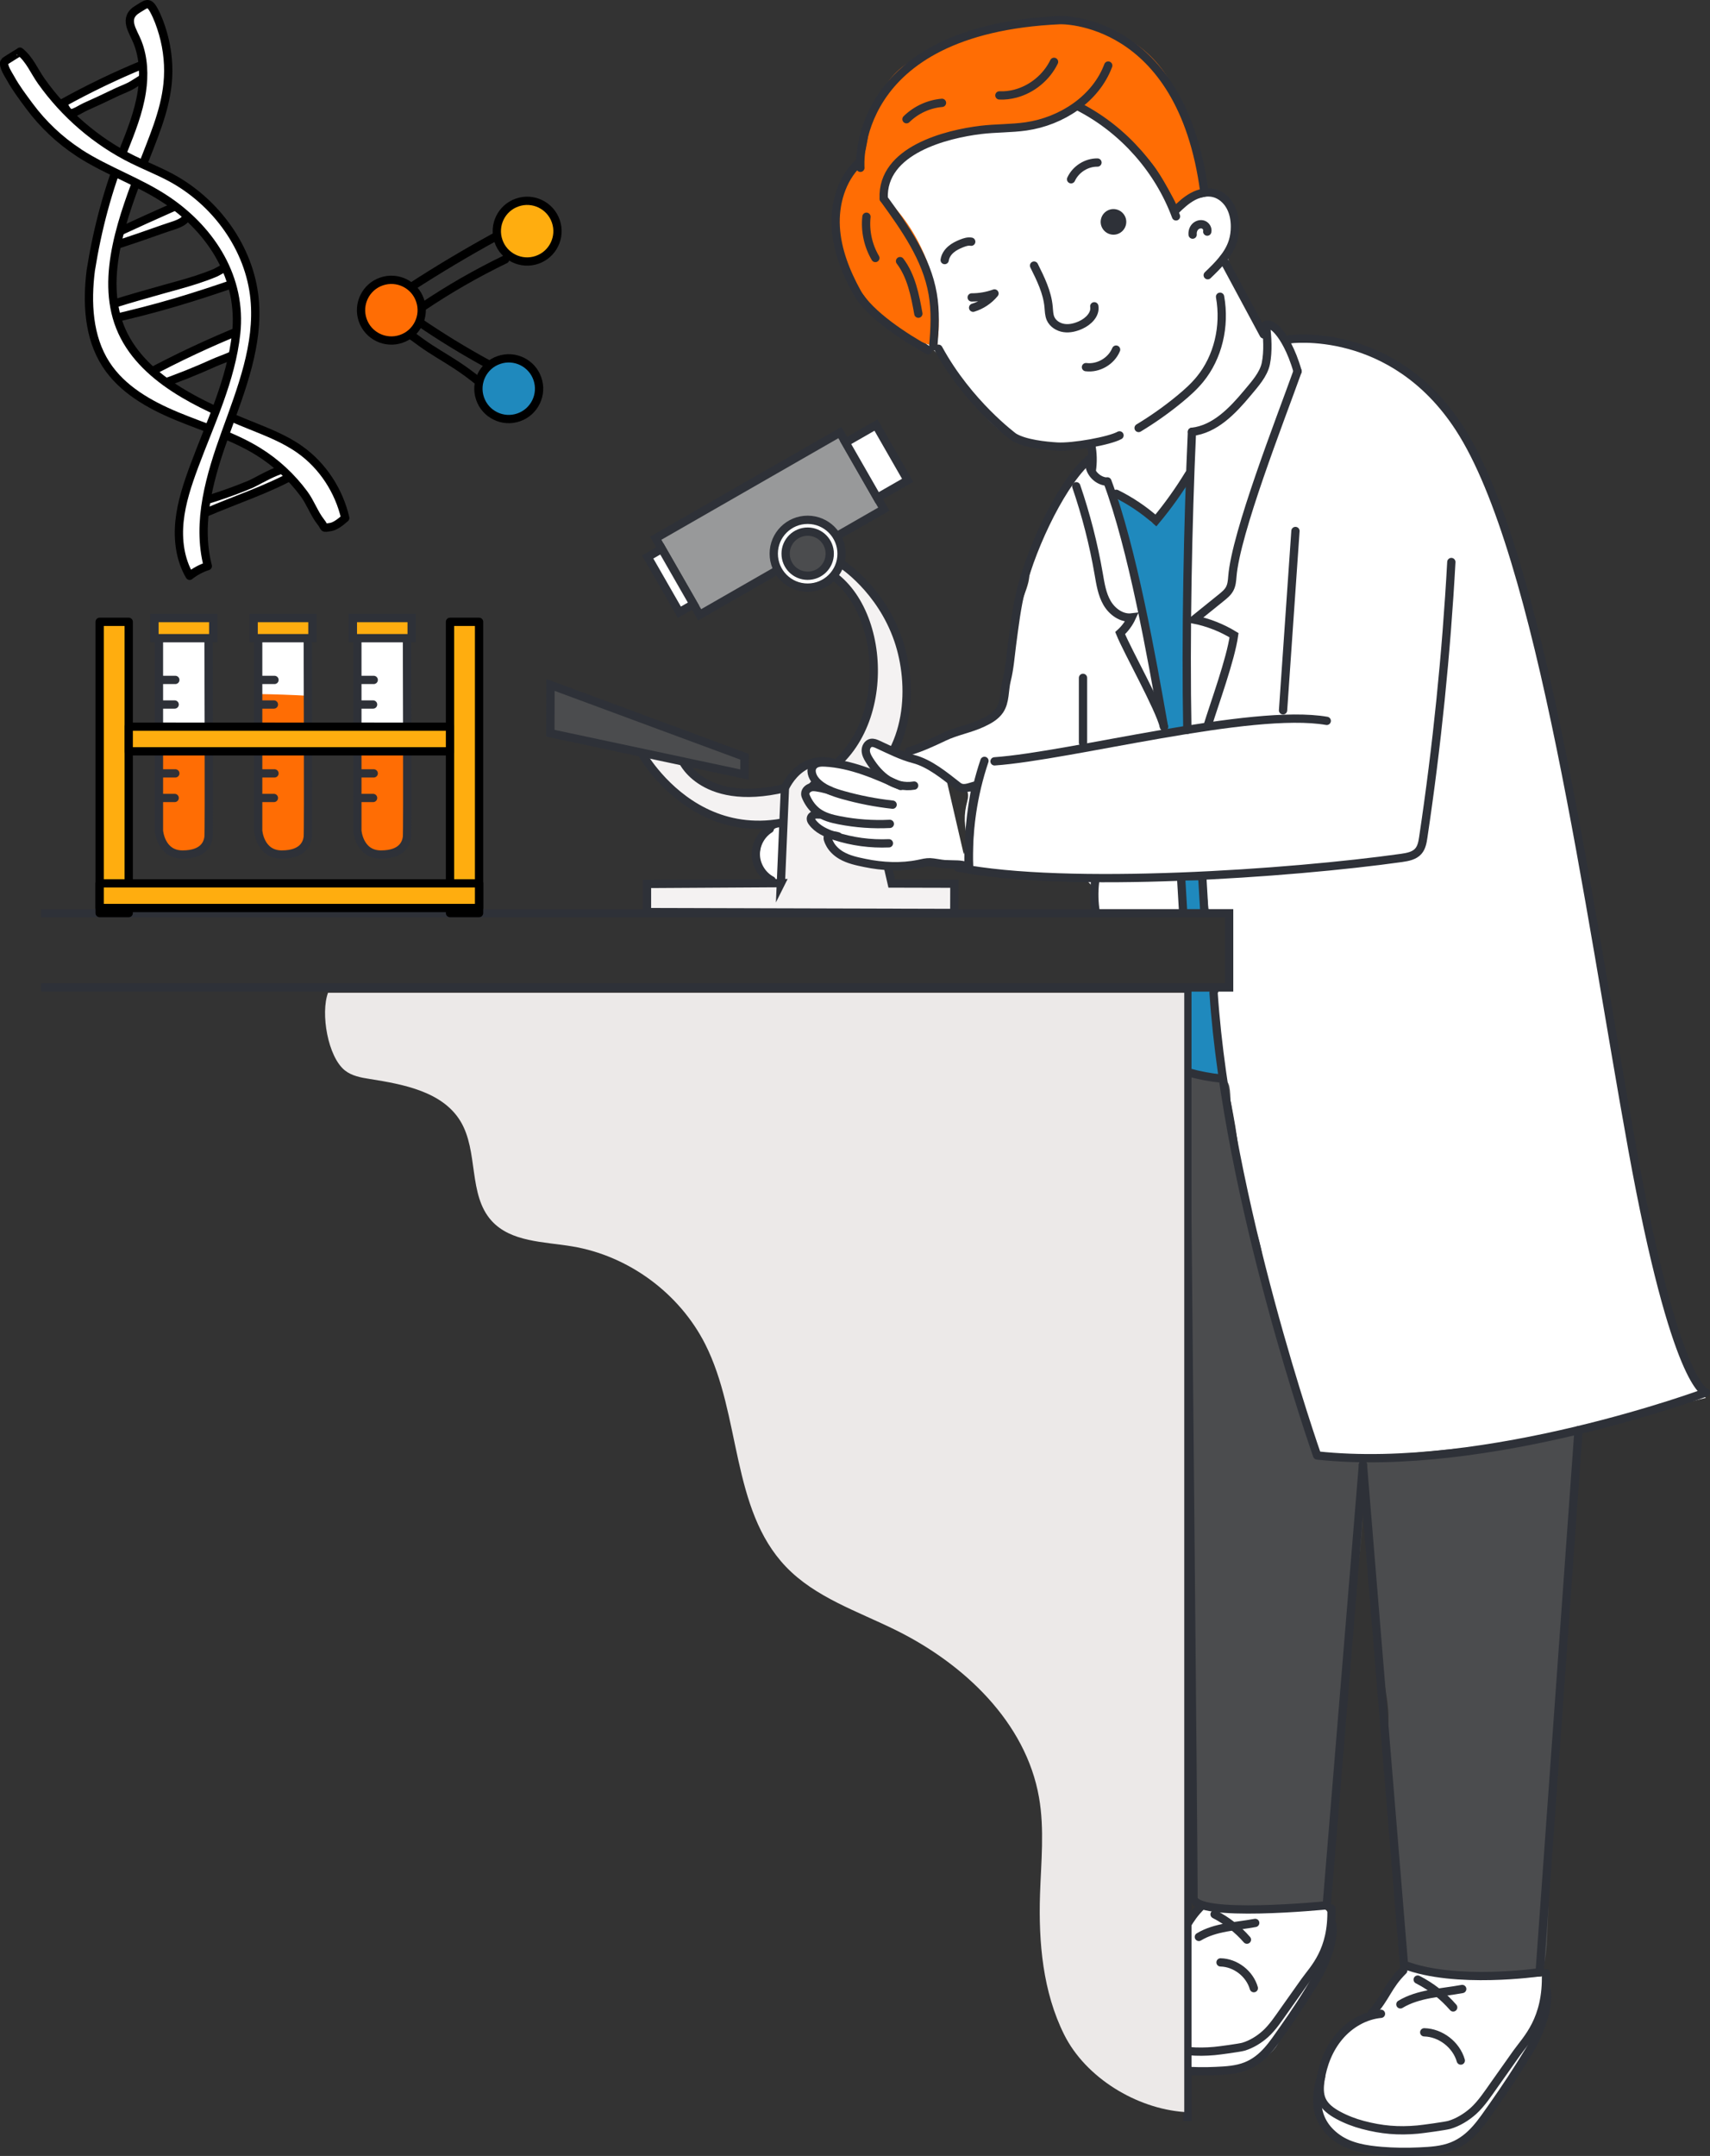 <?xml version="1.0" encoding="UTF-8"?>
<svg id="_圖層_2" data-name="圖層 2" xmlns="http://www.w3.org/2000/svg" viewBox="0 0 324.14 408.54">
  <rect x="0" y="0" width="324.14" height="408.54" fill="#333333" stroke="none"/>
  <g id="_圖層_1-2" data-name="圖層 1">
    <g>
      <path d="M260.23,381.19c-1.84,1.52-4.13,2.45-5.84,4.11-2.18,2.11-3.19,5.15-3.84,8.12-.84,3.87-.97,8.5,1.97,11.14,1.77,1.59,4.27,2.07,6.63,2.35,4.39.52,8.83.61,13.23.25,1.46-.12,2.96-.3,4.23-1.02,1.45-.82,2.44-2.25,3.38-3.63,2.05-3.01,4.1-6.01,6.14-9.02,2.01-2.95,4.03-5.92,5.33-9.24,1.3-3.32,1.83-7.06.78-10.46.03.09-18.47-.02-20.25-.22-2.45-.28-5.05-1.45-6.8.55-1.93,2.21-2.56,5.07-4.98,7.06Z" style="fill: #fff;"/>
      <path d="M222.01,374.34c-.24,4.68.67,9.33,1.56,13.93.2,1.04.43,2.14,1.12,2.94,1.2,1.39,3.29,1.43,5.12,1.37,4.24-.15,10.18-1.32,12.45-5.35.91-1.61,1.25-3.49,2.12-5.12,3.11-5.84,7.54-11.07,7.63-18.06.01-.8-.1-1.72-.76-2.18-.46-.32-1.06-.31-1.61-.31-4.21.06-8.43-.28-12.58-1.01-3.81-.67-8.11-1.7-10.72,1.68-2.73,3.53-4.11,7.66-4.34,12.11Z" style="fill: #fff;"/>
      <path d="M145.45,166.65c.21.26.47.52.81.58.43.08.86-.22,1.08-.6.22-.38.27-.83.31-1.27.24-2.31.43-4.63.58-6.95.14-2.17-.42-2.06-2.08-.94-2.77,1.87-2.69,6.68-.7,9.17Z" style="fill: #fff;"/>
      <path d="M226.59,37.72c.16-.06.33-.11.51-.15.62-.14,1.24-.28,1.85-.42.41-.09.83-.19,1.26-.18,1.08.01,2.08.68,2.71,1.56s.94,1.94,1.15,3c.53,2.67-1.22,4.85-1.21,7.44,0,1.07.38,2.11.79,3.1.75,1.81,1.64,3.56,2.65,5.24.88,1.45,2.54,3.01,3.02,4.64.22-.4.79-.5,1.22-.33.43.16.75.52,1.06.86.57.64,1.14,1.27,1.71,1.91,1.19,1.33,3.1.08,4.47-.16,1.84-.31,3.79.41,5.58.87,4.11,1.04,8.2,2.4,11.76,4.75,1.36.9,2.63,1.93,3.84,3.01,7.08,6.31,12.44,14.55,15.35,23.58.86,2.66,1.21,5.39,2.02,8.09.92,3.06,2.14,6.02,3.23,9.02,4.55,12.58,5.19,25.54,7.8,38.47,1.37,6.79,2.73,13.59,4.1,20.38.78,3.89,1.39,7.97,1.9,11.9.42,3.23.84,6.46,1.61,9.62.62,2.56,1.47,5.07,2.01,7.66.48,2.31.71,4.66.94,7,.2,2.1.41,4.2.61,6.3.37,3.79,2.28,7.15,2.99,10.9.64,3.39.55,6.88,1.09,10.28.53,3.28,1.63,6.44,2.73,9.57,2.31,6.57,4.63,13.17,7.98,19.27-6.26,1.5-12.51,3-18.77,4.5-7.25,1.74-14.21,4.66-21.71,5.37-2.77.26-5.56.24-8.32.53-1.75.19-3.49.51-5.24.76-5.1.73-10.28.87-15.41.44-2.07-.18-3.77.02-4.84-1.92-.81-1.46-1.03-3.15-1.63-4.69-.51-1.32-1.03-2.65-1.34-4.03-.39-1.71-.46-3.48-.76-5.21-.56-3.24-2.06-5.98-3.2-9.01-.92-2.47-1.71-5.42-2.18-8.05-.32-1.78-.34-3.6-.6-5.39-.72-5.01-3.26-9.61-4.06-14.61-.3-1.89-.35-3.81-.52-5.72-.26-2.92-.81-5.81-1.36-8.7-.56-2.92-2.76-4.6-3.18-7.47-.52-3.6.04-7.23.12-10.83.02-.93.07-1.9.5-2.73.43-.83,1.35-1.48,2.26-1.31.22-4.01.34-8.02.36-12.04,0-.58-.04-1.25-.49-1.6-.23-.18-.53-.24-.81-.3-1.04-.21-2.08-.42-3.11-.63-.12-1.83-.37-3.65-.73-5.44-.06-.32-.15-.66-.42-.84-.19-.13-.44-.14-.67-.15-1.25-.04-2.49-.07-3.74-.11.73.02.4,6.23.22,6.84-4.68.11-9.4.21-14.09.33-.79.02-1.64.02-2.26-.47-.11-1.4.2-3.65-.61-4.81-.82-1.16-2.82-1.33-4.1-1.34-6.32-.06-12.9.59-18.73-1.87.22-5.2.43-10.4.65-15.59-2.43,1.01-7.76-3.22-9.8-4.41-1.24-.72-2.74-1.08-1.6-2.48.6-.73,2.08-1.23,2.92-1.62,2.18-1.02,4.5-1.36,6.83-1.96,2.12-.54,4.26-1.4,5.68-3.06,1.62-1.89,2.05-4.48,2.43-6.94.46-3.02.54-6.33,1.33-9.23.47-1.71.94-3.42,1.41-5.13.4-1.45,1.35-3.4,1.35-4.9.94-3.43,1.9-6.87,3.41-10.09,1.44-3.05,2.58-6,4.97-8.38,1.08-1.07,2.28-2.06,3.03-3.39,1.71-3.04-1.55-3.42-3.87-3.03-1.95.33-3.93.65-5.9.45-3.55-.36-6.75-2.41-9.25-4.96-2.5-2.55-4.42-5.6-6.45-8.53-1.66-2.39-3.58-4.66-5.95-6.35,1.69-3.93,1.55-8.14,1.02-12.38-.14-1.14-.29-2.3-.73-3.36-.45-1.08-1.17-2.02-1.88-2.96-2.23-2.99-4.28-6.11-6.32-9.23-.38-.59-.78-1.27-.6-1.95.48-1.73,3.27-4.01,4.6-5.18,1.95-1.72,4.21-3.11,6.73-3.82,2.54-.72,5.22-.72,7.85-.94,5.69-.48,11.3-1.99,16.46-4.45.5-.24,1.01-.49,1.56-.55.95-.1,1.85.39,2.69.86,2.13,1.2,4.28,2.43,6.02,4.14,2.18,2.14,4.64,4.83,5.87,7.66.5,1.14.81,2.38,1.53,3.4.48.68,1.12,1.23,1.59,1.92.78,1.15.68,1.9,2.01,1.37,1.09-.44,1.9-1.21,3.08-1.62Z" style="fill: #fff;"/>
      <path d="M231.88,204.83c-1.13-.02-2.26-.14-3.36-.38-.99-.21-2.06-.58-2.56-1.46-.27-.48-.34-1.04-.39-1.59-.48-4.8-.44-9.65.1-14.44.05-.44,3.44.09,3.86.77.75,1.22.41,3.57.52,4.95.35,4.08.96,8.14,1.83,12.15Z" style="fill: #1f89bd; fill-rule: evenodd;"/>
      <path d="M224,166.63c.14,2.28.16,4.56.07,6.84,1.08-.45,2.68-.83,3.85-.82.33-1.92.29-3.89-.11-5.79-1.13-.16-2.7.06-3.81-.22Z" style="fill: #1f89bd; fill-rule: evenodd;"/>
      <path d="M218.12,98.81c1,.95,1.49,0,2.01-.75.77-1.09,1.72-2.04,2.39-3.2.8-1.37,1.41-3.03,2.85-3.69.23.35.46.7.69,1.04.16.25-.2,1.21-.22,1.6-.06.89-.08,1.78-.12,2.67-.08,1.86-.17,3.72-.25,5.58-.16,3.64-.33,7.28-.49,10.91-.36,7.89.29,15.8.14,23.72,0,.33-.02.68-.22.94-.16.2-.41.32-.65.4-.68.25-1.67.62-2.37.71-1.41.19-1.36-.67-1.57-1.86-.42-2.43-.87-4.87-1.33-7.29-.93-4.85-1.96-9.69-3.12-14.5-.85-3.5-1.01-7.17-1.88-10.72-.89-3.62-1.91-7.23-2.2-10.96.02.23,2.12,1.3,2.41,1.5.86.61,1.82,1.27,2.53,2.06.41.46.87,1.31,1.4,1.81Z" style="fill: #1f89bd; fill-rule: evenodd;"/>
      <path d="M299.22,271c-3.79,31.05-4.67,65.29-5.96,96.55-.11,2.75-.47,4.3-1.06,6.99-7.83.44-15.7.11-23.46-.96-.64-.09-1.33-.22-1.74-.71-.31-.38-.38-.9-.43-1.39-.97-8.57-1.94-17.15-2.91-25.72-.49-4.3-.97-8.62-.92-12.94,0-2.5.48-5.01.45-7.49-.03-2.58-.63-5.24-.94-7.81-.64-5.27-1.2-10.55-1.67-15.84-.36-4.01-.68-8.02-.94-12.04-.24-3.57.06-7.62-.74-11.07-1.86,2.26-.43,6.98-.62,9.73-.24,3.61-.65,7.2-1.12,10.79-.91,7.02-2.08,14.01-2.82,21.05-1.41,13.44-1.93,26.95-3.19,40.43-.02.25-.06.52-.24.7-.2.2-.51.21-.78.21-4.35.04-8.7-.04-13.05-.24-2.4-.11-8.87.61-10.58-1.18-1.25-1.31-1.28-4.26-1.43-5.94-.56-6.29-.92-12.63-.97-18.95v-82.41c.53-3.31.52-6.57.63-9.93.11-3.28,2.11-38.71-.16-38.79,1.81.06,6.95-.37,8.11,1.03.69.83.5,3.78.64,4.87.22,1.68.45,3.35.69,5.03.98,6.69,2.2,13.35,3.65,19.96,2.94,13.36,6.83,26.51,11.64,39.32.18.47.38.98.79,1.27.39.29.91.33,1.4.36,6.72.4,13.45-.26,20.15-.92,3.4-.34,6.8-.67,10.2-1.01,2.16-.21,4.34-.43,6.45-.95,3.79-.93,6.86-1.04,10.96-1.99Z" style="fill: #4b4c4e; fill-rule: evenodd;"/>
      <path d="M159,47.05c.4,1.67.95,3.32,1.79,4.83.73,1.31,1.66,2.48,2.59,3.66,1.11,1.41,2.14,3.01,3.32,4.34,1.21,1.36,3.18,2.07,4.6,3.2.42.34.83.71,1.3.97.38.21.8.35,1.21.49,1.31.44,2.61.9,3.92,1.31-.14-1.04.15-2.25.19-3.32.04-1.18,0-2.36-.08-3.54-.18-2.35-.61-4.69-1.27-6.95-1.33-4.53-3.59-8.79-6.66-12.38-.77-.9-1.6-1.78-2-2.9-.8-2.25.81-4.94,2.57-6.27,4.5-3.38,10.12-4.65,15.54-5.72,1.99-.39,3.74-.51,5.8-.51,1.73,0,3.51,0,5.12-.65,1.48-.59,2.71-1.69,4.2-2.25,1.78-.67,3.8-.51,5.59.12s3.39,1.72,4.89,2.9c2.52,1.98,4.9,4.26,6.88,6.79,1.01,1.29,1.85,2.75,2.63,4.18.31.57,2.34,3.82,2.03,4.35.89-1.49,2.29-2.66,3.91-3.28.79-.3,1.26-.41,1.17-1.37-.25-2.58-.75-5.14-1.47-7.63-.66-2.28-1.76-4.34-2.53-6.57-1.32-3.82-3.23-7.37-6.17-10.23-5.33-5.18-13.15-7.18-20.57-6.76-7.42.42-14.53,3.03-21.34,6.01-1.63.72-3.27,1.47-4.71,2.51-2.76,2.01-4.57,4.95-5.76,8.11-1.18,3.13-.99,7.01-2.28,9.97-1.13,2.56-3.56,4.05-4.4,7.06-.86,3.08-.73,6.44.01,9.53Z" style="fill: #ff6d04;"/>
      <polyline points="7.78 173.06 232.99 173.06 232.99 187.12 7.78 187.12" style="fill: none; stroke: #2e3138; stroke-miterlimit: 10; stroke-width: 1.57px;"/>
      <line x1="225.07" y1="187.12" x2="225.07" y2="401.95" style="fill: none; stroke: #2e3138; stroke-miterlimit: 10; stroke-width: 1.57px;"/>
      <g>
        <path d="M163.09,31.8s-2.22-26.18,37.87-27.99c0,0,22.95-.69,27.33,32.56" style="fill: none; fill-rule: evenodd; stroke: #2e3138; stroke-linecap: round; stroke-miterlimit: 10; stroke-width: 1.57px;"/>
        <path d="M162.61,30.99c-3.12,3.06-4.43,7.65-4.19,12.02.25,4.37,1.91,8.55,4.02,12.38,2.31,4.19,9.29,8.68,13.49,10.97" style="fill: none; fill-rule: evenodd; stroke: #2e3138; stroke-linecap: round; stroke-miterlimit: 10; stroke-width: 1.57px;"/>
        <path d="M167.51,37.64c-.4-9.23,11.97-12.24,18.37-13.02,2.86-.35,5.77-.26,8.63-.67,6.71-.97,13.19-5.19,15.56-11.53" style="fill: none; fill-rule: evenodd; stroke: #2e3138; stroke-linecap: round; stroke-miterlimit: 10; stroke-width: 1.57px;"/>
        <path d="M189.44,18.08c1.03.05,2.06-.08,3.05-.34,3.15-.84,5.89-3.1,7.31-6.02" style="fill: none; fill-rule: evenodd; stroke: #2e3138; stroke-linecap: round; stroke-miterlimit: 10; stroke-width: 1.57px;"/>
        <path d="M171.83,22.59c1.8-1.77,4.22-2.89,6.73-3.1" style="fill: none; fill-rule: evenodd; stroke: #2e3138; stroke-linecap: round; stroke-miterlimit: 10; stroke-width: 1.57px;"/>
        <path d="M164.24,41.07c-.29,2.7.31,5.48,1.69,7.82" style="fill: none; fill-rule: evenodd; stroke: #2e3138; stroke-linecap: round; stroke-miterlimit: 10; stroke-width: 1.57px;"/>
        <path d="M170.61,49.48c2.14,2.83,2.84,6.47,3.47,9.96" style="fill: none; fill-rule: evenodd; stroke: #2e3138; stroke-linecap: round; stroke-miterlimit: 10; stroke-width: 1.57px;"/>
        <path d="M167.51,37.64c4.01,5.53,8.13,11.32,9.29,18.05.57,3.27.4,6.62.1,9.93" style="fill: none; fill-rule: evenodd; stroke: #2e3138; stroke-linecap: round; stroke-miterlimit: 10; stroke-width: 1.57px;"/>
        <path d="M204.78,20.37c8.29,4.35,14.89,11.85,18.14,20.63" style="fill: none; fill-rule: evenodd; stroke: #2e3138; stroke-linecap: round; stroke-miterlimit: 10; stroke-width: 1.57px;"/>
        <path d="M222.79,39.89c1.01-.99,2.06-1.97,3.3-2.64,1.24-.67,2.73-1.01,4.09-.64,1.29.35,2.36,1.31,3.01,2.48.65,1.17.9,2.52.9,3.86,0,.93-.12,1.86-.39,2.75-.79,2.59-2.82,4.58-4.77,6.45" style="fill: none; fill-rule: evenodd; stroke: #2e3138; stroke-linecap: round; stroke-miterlimit: 10; stroke-width: 1.57px;"/>
        <path d="M226.07,44.46c-.05-.55.12-1.13.51-1.52s1.01-.56,1.52-.37c.52.2.87.79.74,1.32" style="fill: none; fill-rule: evenodd; stroke: #2e3138; stroke-linecap: round; stroke-miterlimit: 10; stroke-width: 1.57px;"/>
        <path d="M231.86,49.09c3.74,6.91,3.94,7.37,7.68,14.28" style="fill: none; fill-rule: evenodd; stroke: #2e3138; stroke-linecap: round; stroke-miterlimit: 10; stroke-width: 1.57px;"/>
        <path d="M179.07,49.28c.11-.78.57-1.48,1.17-2,.6-.52,1.32-.87,2.05-1.16.58-.23,1.2-.43,1.81-.32" style="fill: none; fill-rule: evenodd; stroke: #2e3138; stroke-linecap: round; stroke-miterlimit: 10; stroke-width: 1.57px;"/>
        <path d="M203.03,33.97c.87-1.9,2.91-3.2,5-3.17" style="fill: none; fill-rule: evenodd; stroke: #2e3138; stroke-linecap: round; stroke-miterlimit: 10; stroke-width: 1.57px;"/>
        <path d="M196.01,50.33c1.24,2.49,2.51,5.06,2.76,7.83.07.75.07,1.52.37,2.21.44.99,1.48,1.64,2.55,1.79,1.07.16,2.17-.12,3.16-.57,1.44-.65,2.84-2,2.58-3.55" style="fill: none; fill-rule: evenodd; stroke: #2e3138; stroke-linecap: round; stroke-miterlimit: 10; stroke-width: 1.57px;"/>
        <path d="M211.56,66.25c-.9,2.19-3.36,3.62-5.71,3.32" style="fill: none; fill-rule: evenodd; stroke: #2e3138; stroke-linecap: round; stroke-miterlimit: 10; stroke-width: 1.57px;"/>
        <path d="M213.17,40.84c.67,1.16.26,2.64-.9,3.31s-2.64.26-3.31-.9c-.67-1.16-.26-2.64.9-3.31s2.64-.26,3.31.9Z" style="fill: #2e3138;"/>
        <path d="M177.89,66.08c5.67,10.41,14.27,16.73,14.27,16.73,2.05,1.28,6.08,1.68,8.22,1.81,3.03.18,9.99-1.08,11.83-2.12" style="fill: none; fill-rule: evenodd; stroke: #2e3138; stroke-linecap: round; stroke-miterlimit: 10; stroke-width: 1.57px;"/>
        <path d="M231.27,56.23c1.01,5.62-.41,11.49-3.79,15.62-1.13,1.39-2.46,2.58-3.83,3.71-2.47,2.04-5.09,3.89-7.82,5.54" style="fill: none; fill-rule: evenodd; stroke: #2e3138; stroke-linecap: round; stroke-miterlimit: 10; stroke-width: 1.57px;"/>
        <path d="M184.19,56.36c1.48,0,2.93-.25,4.32-.75-1.05,1.27-2.47,2.22-4.05,2.7" style="fill: none; stroke: #2e3138; stroke-linecap: round; stroke-linejoin: round; stroke-width: 1.57px;"/>
      </g>
      <g>
        <path d="M157.96,109.12c11.17,8.17,10.92,33.91-5.96,39.32-18.06,5.78-22.57-4.19-22.57-4.19l-.49-3.17-5.44-.45-1.95,1.98s14.17,25.83,41.78,6.52c9.53-6.66,9.79-19.53,6.94-27.86-3.32-9.69-10.74-14.4-10.74-14.4h-1.63s.08,2.26.08,2.26Z" style="fill: #f4f2f2; stroke: #2e3138; stroke-miterlimit: 10; stroke-width: 1.57px;"/>
        <rect x="125.79" y="90.87" width="40.25" height="16.73" transform="translate(-30.03 85.76) rotate(-29.84)" style="fill: #98999a; stroke: #2e3138; stroke-miterlimit: 10; stroke-width: 1.57px;"/>
        <rect x="162.85" y="81.4" width="6.65" height="12.07" transform="translate(-21.48 94.28) rotate(-29.84)" style="fill: #fff; stroke: #2e3138; stroke-miterlimit: 10; stroke-width: 1.57px;"/>
        <rect x="125.57" y="103.98" width="3.09" height="12.07" transform="translate(-37.89 77.83) rotate(-29.84)" style="fill: #fff; stroke: #2e3138; stroke-miterlimit: 10; stroke-width: 1.57px;"/>
        <path d="M159.52,104.94c0,3.55-2.89,6.42-6.44,6.41-3.55,0-6.42-2.89-6.41-6.44,0-3.55,2.89-6.42,6.44-6.41s6.42,2.89,6.41,6.44Z" style="fill: #fff; stroke: #2e3138; stroke-miterlimit: 10; stroke-width: 1.57px;"/>
        <path d="M157.28,104.93c0,2.31-1.88,4.18-4.19,4.17-2.31,0-4.18-1.88-4.17-4.19,0-2.31,1.88-4.18,4.19-4.17,2.31,0,4.18,1.88,4.17,4.19Z" style="fill: #4b4c4e; stroke: #2e3138; stroke-miterlimit: 10; stroke-width: 1.57px;"/>
        <polygon points="104.33 138.94 104.35 129.79 141.12 143.4 141.11 146.77 104.33 138.94" style="fill: #4b4c4e; stroke: #2e3138; stroke-miterlimit: 10; stroke-width: 1.57px;"/>
        <path d="M148.02,167.37l.77-18.04s3.77-8.96,13.01-3.05c0,0,3.8,5.67,7.24,21.14l11.87.03-.02,5.55-58.25-.16v-5.34s25.39-.15,25.39-.15Z" style="fill: #f4f2f2; stroke: #2e3138; stroke-miterlimit: 10; stroke-width: 1.57px;"/>
        <path d="M158.99,150.74c0,1.55-1.26,2.8-2.81,2.79-1.55,0-2.8-1.26-2.79-2.81,0-1.55,1.26-2.8,2.81-2.79,1.55,0,2.8,1.26,2.79,2.81Z" style="fill: #737375; stroke: #2e3138; stroke-miterlimit: 10; stroke-width: 1.57px;"/>
      </g>
      <path d="M206.83,84.24c.33,1.63.37,3.32.12,4.97" style="fill: none; fill-rule: evenodd; stroke: #2e3138; stroke-linecap: round; stroke-miterlimit: 10; stroke-width: 1.57px;"/>
      <path d="M244.38,64.3s19.5-2.79,32.24,16.8c15.59,23.98,24.61,91.58,32.81,136.69,8.2,45.11,13.93,46.07,13.93,46.07,0,0-41.47,15.45-73.69,11.94,0,0-16.99-48.22-19.63-87.68" style="fill: none; fill-rule: evenodd; stroke: #2e3138; stroke-linecap: round; stroke-linejoin: round; stroke-width: 1.57px;"/>
      <path d="M245.56,100.62c-.78,11.33-1.57,22.65-2.35,33.98" style="fill: none; fill-rule: evenodd; stroke: #2e3138; stroke-linecap: round; stroke-miterlimit: 10; stroke-width: 1.57px;"/>
      <path d="M275.11,106.5c-.96,17.46-2.73,34.87-5.32,52.15-.14.94-.31,1.93-.94,2.65-.77.88-2.03,1.1-3.18,1.27-20.84,2.93-63.44,5.93-84.08,1.82" style="fill: none; fill-rule: evenodd; stroke: #2e3138; stroke-linecap: round; stroke-miterlimit: 10; stroke-width: 1.57px;"/>
      <path d="M251.49,136.6c-14.32-2.48-48.48,6.65-62.97,7.67" style="fill: none; fill-rule: evenodd; stroke: #2e3138; stroke-linecap: round; stroke-miterlimit: 10; stroke-width: 1.57px;"/>
      <path d="M206.83,86.72c-5.09,3.94-11.08,16.27-13.25,24.9-.87,3.46-1.29,7.09-1.76,10.62-.29,2.24-.45,4.48-1,6.67-.47,1.86-.23,4.06-1.34,5.69-.76,1.12-2,1.81-3.22,2.38-2.35,1.11-4.98,1.54-7.3,2.65-2.21,1.05-4.26,2.01-6.65,2.73" style="fill: none; fill-rule: evenodd; stroke: #2e3138; stroke-linecap: round; stroke-miterlimit: 10; stroke-width: 1.57px;"/>
      <path d="M225.94,81.83c-.78,17.08-1.21,39.37-.87,56.46" style="fill: none; fill-rule: evenodd; stroke: #2e3138; stroke-linecap: round; stroke-miterlimit: 10; stroke-width: 1.57px;"/>
      <path d="M245.96,70.35c-3.32,9.28-11.71,30.65-12.36,38.91-.06.79-.13,1.6-.5,2.3-.37.7-1.01,1.22-1.63,1.72-1.7,1.37-3.41,2.75-5.11,4.12,2.67.54,5.24,1.55,7.56,2.97-.65,4.62-3.69,12.87-5.06,17.32" style="fill: none; fill-rule: evenodd; stroke: #2e3138; stroke-linecap: round; stroke-miterlimit: 10; stroke-width: 1.57px;"/>
      <path d="M209.91,91.22c4.75,12.74,8.35,33.09,10.72,46.47" style="fill: none; fill-rule: evenodd; stroke: #2e3138; stroke-linecap: round; stroke-miterlimit: 10; stroke-width: 1.57px;"/>
      <path d="M204.01,92.14c1.85,5.41,3.28,10.96,4.25,16.6.33,1.89.62,3.84,1.58,5.5.96,1.66,2.78,2.99,4.68,2.76-.52,1.12-1.27,2.14-2.19,2.97,1.43,3.53,7.38,14.04,8.31,17.73" style="fill: none; fill-rule: evenodd; stroke: #2e3138; stroke-linecap: round; stroke-miterlimit: 10; stroke-width: 1.57px;"/>
      <path d="M211.6,93.57c2.71,1.34,5.25,3.05,7.51,5.05,2.31-2.77,4.41-5.72,6.29-8.81" style="fill: none; fill-rule: evenodd; stroke: #2e3138; stroke-linecap: round; stroke-miterlimit: 10; stroke-width: 1.57px;"/>
      <path d="M225.94,81.83c4.36-.49,7.69-3.98,10.5-7.35,1.36-1.64,3.08-3.49,3.51-5.6.47-2.31.29-5.02.01-7.34,1.01-.21,1.9.67,2.55,1.48.74.9,2.29,3.24,3.45,7.34" style="fill: none; fill-rule: evenodd; stroke: #2e3138; stroke-linecap: round; stroke-linejoin: round; stroke-width: 1.57px;"/>
      <path d="M209.54,91.24c-1.47-.23-2.72-1.45-3-2.91" style="fill: none; fill-rule: evenodd; stroke: #2e3138; stroke-linecap: round; stroke-miterlimit: 10; stroke-width: 1.57px;"/>
      <path d="M186.61,144.18c-2.18,6.47-3.17,13.29-2.91,20.07" style="fill: none; fill-rule: evenodd; stroke: #2e3138; stroke-linecap: round; stroke-miterlimit: 10; stroke-width: 1.57px;"/>
      <g>
        <path d="M182.69,161.91c.71-2.16,1.06-4.43,1.03-6.71-.03-1.78-.25-3.71.72-5.2-1.06,0-2.11-.34-3.01-.9-.9-.56-1.33-1.46-2.11-2.09-.83-.66-2.08-1.12-3.03-1.61-1.17-.6-2.37-1.16-3.58-1.68-.64-.27-7.76-2.98-7.85-2.7-.48,1.46-.05,3.18,1.07,4.24-.29.51-1.04.45-1.61.31-1.49-.35-2.97-.7-4.46-1.06-1.89-.45-3.3-.22-5.17.18-.17.04-.36.08-.49.2-.27.25-.16.7-.02,1.03.3.67.73,1.33,1.21,1.88.45.52,1.2.89,1.48,1.56-.71.36-1.57.14-2.37.14s-1.77.5-1.68,1.3c.03.26.17.5.32.72.55.87,1.11,1.75,1.66,2.62-.24-.11-.53.07-.62.32-.09.25-.02.52.07.77.23.64.61,1.23,1.11,1.69.45.43,1,.77,1.32,1.3.21.35.3.75.43,1.13.47,1.28,1.49,2.3,2.68,2.96,1.19.66,2.53.99,3.88,1.2,5.32.82,10.77-.24,16.13.32.86.09,1.71.22,2.56.35.19.03.39.05.55-.04.17-.1.25-.29.3-.48.74-2.36-.03-4.82-.27-7.19-.13-1.27-.07-2.5.2-3.76.18-.87.58-1.84.23-2.72-.56-1.42-2.93-2.3-4.14-3.01" style="fill: #fff; fill-rule: evenodd;"/>
        <path d="M184.68,148.9c-1.02.27-2.12.82-3.09.06-2.52-1.97-5.38-4.34-8.4-5.12-2.29-.59-4.6-1.77-6.76-2.76-.42-.19-.89-.4-1.34-.3-.62.14-1,.83-.98,1.47.02.64.33,1.23.67,1.77,1.9,3.03,4.68,5.46,8.5,4.84" style="fill: none; fill-rule: evenodd; stroke: #2e3138; stroke-linecap: round; stroke-miterlimit: 10; stroke-width: 1.57px;"/>
        <path d="M170.73,148.94c-4.6-2.07-9.32-4.18-14.36-4.45-.78-.04-1.66,0-2.17.59-.71.8-.26,2.1.45,2.9,1.29,1.45,3.23,2.13,5.1,2.66,3.09.87,6.25,1.49,9.45,1.84" style="fill: none; fill-rule: evenodd; stroke: #2e3138; stroke-linecap: round; stroke-miterlimit: 10; stroke-width: 1.57px;"/>
        <path d="M157.33,149.81c-.64-.28-2.63-.73-3.32-.67s-1.39.61-1.37,1.3c0,.24.1.48.2.7.48,1.06,1.19,2.04,2.13,2.74,1.19.88,2.67,1.27,4.12,1.55,3.15.62,6.38.85,9.58.69" style="fill: none; fill-rule: evenodd; stroke: #2e3138; stroke-linecap: round; stroke-miterlimit: 10; stroke-width: 1.57px;"/>
        <path d="M155.31,154.35c-.34-.02-.69-.05-1.01.07-.32.11-.61.4-.6.74,0,.23.12.43.26.62.99,1.37,2.63,2.1,4.24,2.62,3.31,1.08,6.82,1.55,10.3,1.4" style="fill: none; fill-rule: evenodd; stroke: #2e3138; stroke-linecap: round; stroke-miterlimit: 10; stroke-width: 1.57px;"/>
        <path d="M158.86,158.48c-.35-.12-1.55-.39-1.85-.05-.29.33.02.93.2,1.3.47,1,1.32,1.8,2.26,2.35,1.37.8,2.95,1.13,4.5,1.45,3.29.68,6.83.86,10.15.18.72-.15,1.44-.34,2.18-.32.62.01,2.16.33,2.78.36,2.35.11,2.62-.05,4.25.37" style="fill: none; fill-rule: evenodd; stroke: #2e3138; stroke-linecap: round; stroke-miterlimit: 10; stroke-width: 1.57px;"/>
        <path d="M185.03,148.82c-1.09,5.22-1.57,10.56-1.42,15.89" style="fill: none; fill-rule: evenodd; stroke: #2e3138; stroke-linecap: round; stroke-miterlimit: 10; stroke-width: 1.57px;"/>
      </g>
      <path d="M205.29,128.45v12.3" style="fill: none; fill-rule: evenodd; stroke: #2e3138; stroke-linecap: round; stroke-miterlimit: 10; stroke-width: 1.57px;"/>
      <path d="M145.92,157.07c-1.67,1.04-2.72,3.01-2.65,4.98s1.26,3.86,3,4.78" style="fill: none; fill-rule: evenodd; stroke: #2e3138; stroke-linecap: round; stroke-miterlimit: 10; stroke-width: 1.57px;"/>
      <path d="M207.57,167.12c-.23,1.95-.18,3.92.15,5.86" style="fill: none; fill-rule: evenodd; stroke: #2e3138; stroke-linecap: round; stroke-miterlimit: 10; stroke-width: 1.57px;"/>
      <path d="M227.92,166.54c.13,2.15.25,4.29.38,6.44" style="fill: none; fill-rule: evenodd; stroke: #2e3138; stroke-linecap: round; stroke-miterlimit: 10; stroke-width: 1.57px;"/>
      <path d="M223.9,166.54c.13,2.15.25,4.29.38,6.44" style="fill: none; fill-rule: evenodd; stroke: #2e3138; stroke-linecap: round; stroke-miterlimit: 10; stroke-width: 1.57px;"/>
      <path d="M225.34,203.22c2.02.56,4.08.95,6.16,1.16" style="fill: none; fill-rule: evenodd; stroke: #2e3138; stroke-linecap: round; stroke-miterlimit: 10; stroke-width: 1.57px;"/>
      <path d="M299.22,271l-7.37,102.73s-16.05,2.34-25.72-1.43l-7.78-94.73" style="fill: none; fill-rule: evenodd; stroke: #2e3138; stroke-linecap: round; stroke-miterlimit: 10; stroke-width: 1.57px;"/>
      <path d="M258.35,277.56l-6.86,83.48s-25.25,2.53-25.25-1.46c0-8.24-1.17-128.89-1.17-128.89" style="fill: none; fill-rule: evenodd; stroke: #2e3138; stroke-linecap: round; stroke-miterlimit: 10; stroke-width: 1.57px;"/>
      <path d="M293.04,373.91c.29,8.84-3.67,12.49-5.57,15.17-1.4,1.97-2.79,3.94-4.19,5.92-1.18,1.67-2.47,3.64-4,5.02-1.28,1.14-2.9,2.15-4.56,2.63-.74.21-5,.8-6.01.89-3.68.33-6.79.07-10.37-.88-1.63-.43-3.21-1.04-4.69-1.84-1.25-.68-2.49-1.56-3.08-2.86-.52-1.15-.46-2.49-.28-3.74.45-3.03,1.61-6,3.6-8.34,1.98-2.34,4.83-4,7.88-4.28" style="fill: none; stroke: #2e3138; stroke-linecap: round; stroke-miterlimit: 10; stroke-width: 1.57px;"/>
      <path d="M260.03,381.49c2.79-3.12,2.99-5.15,5.96-8.09" style="fill: none; stroke: #2e3138; stroke-linecap: round; stroke-miterlimit: 10; stroke-width: 1.57px;"/>
      <path d="M250.42,393.5c-.81,2.8-2.02,8.07,3.13,11.7,2.39,1.68,5.41,2.15,8.31,2.39,2.37.19,4.76.23,7.14.11,2.13-.1,4.29-.21,6.29-1.01,3.66-1.47,5.59-4.62,7.78-7.71,2.37-3.36,4.62-6.81,6.76-10.32,1.85-3.04,3.91-8.08,3.34-11.59" style="fill: none; stroke: #2e3138; stroke-linecap: round; stroke-miterlimit: 10; stroke-width: 1.57px;"/>
      <path d="M268.73,375.12c2.55,1.3,4.85,3.1,6.73,5.27" style="fill: none; stroke: #2e3138; stroke-linecap: round; stroke-miterlimit: 10; stroke-width: 1.57px;"/>
      <path d="M265.45,379.81c3.47-2.09,7.74-2.17,11.72-2.91" style="fill: none; stroke: #2e3138; stroke-linecap: round; stroke-miterlimit: 10; stroke-width: 1.57px;"/>
      <path d="M269.97,385.11c3.12.07,6.07,2.35,6.93,5.35" style="fill: none; stroke: #2e3138; stroke-linecap: round; stroke-miterlimit: 10; stroke-width: 1.57px;"/>
      <path d="M252.38,361.65c.26,8.06-3.34,11.39-5.07,13.83-1.27,1.8-2.55,3.59-3.82,5.39-1.08,1.52-2.25,3.32-3.65,4.57-1.16,1.04-2.64,1.96-4.15,2.4-.68.2-4.56.73-5.48.81-3.35.3-6.19.06-9.45-.8-1.48-.39-2.93-.95-4.28-1.68-1.14-.62-2.27-1.42-2.8-2.61-.48-1.05-.42-2.26-.25-3.41.41-2.76,1.47-5.47,3.28-7.6,1.81-2.13,4.4-3.65,7.18-3.9" style="fill: none; stroke: #2e3138; stroke-linecap: round; stroke-miterlimit: 10; stroke-width: 1.57px;"/>
      <path d="M222.3,368.55c2.54-2.84,2.72-4.69,5.44-7.37" style="fill: none; stroke: #2e3138; stroke-linecap: round; stroke-miterlimit: 10; stroke-width: 1.57px;"/>
      <path d="M213.54,379.5c-.74,2.55-1.84,7.36,2.86,10.66,2.18,1.53,4.93,1.96,7.58,2.18,2.16.17,4.34.21,6.5.1,1.94-.09,3.91-.19,5.73-.92,3.34-1.34,5.1-4.21,7.09-7.03,2.16-3.06,4.21-6.2,6.16-9.4,1.68-2.77,3.56-7.36,3.04-10.56" style="fill: none; stroke: #2e3138; stroke-linecap: round; stroke-miterlimit: 10; stroke-width: 1.57px;"/>
      <path d="M230.23,362.75c2.32,1.19,4.42,2.83,6.13,4.8" style="fill: none; stroke: #2e3138; stroke-linecap: round; stroke-miterlimit: 10; stroke-width: 1.57px;"/>
      <path d="M227.25,367.03c3.16-1.91,7.05-1.97,10.68-2.65" style="fill: none; stroke: #2e3138; stroke-linecap: round; stroke-miterlimit: 10; stroke-width: 1.57px;"/>
      <path d="M231.36,371.86c2.85.06,5.53,2.14,6.31,4.88" style="fill: none; stroke: #2e3138; stroke-linecap: round; stroke-miterlimit: 10; stroke-width: 1.57px;"/>
      <path d="M62.2,188.12h162.28v212.09c-9.07-.66-18.66-6.49-22.74-14.62-4.07-8.13-4.89-17.51-4.6-26.59.2-6.14.87-12.34-.19-18.4-2.49-14.26-14.23-25.35-27.22-31.74-7.22-3.56-15.21-6.17-20.77-11.99-10.44-10.94-8.46-28.7-15.3-42.19-4.89-9.64-14.54-16.73-25.21-18.5-5.39-.9-11.6-.8-15.27-4.85-4.48-4.95-2.44-13.16-5.9-18.87-3.39-5.59-10.73-6.98-17.18-8-1.66-.26-3.4-.57-4.72-1.62-3.25-2.58-4.64-10.83-3.2-14.73Z" style="fill: #ece9e8;"/>
      <g>
        <path d="M11.95,19.55c.26.6.82,1.82,1.45,1.89.64.08,2.11-.91,2.72-1.18,1.89-.84,3.77-1.72,5.63-2.62.87-.43,1.78-.76,2.65-1.18,1.12-.55,2.08-1.3,3.17-1.89.1-.06.21-.12.26-.22.06-.11.03-.24,0-.36-.13-.63-.35-1.24-.63-1.82-5.23,2.15-10.33,4.6-15.28,7.34,0,.02.02.04.02.05Z" style="fill: #fff; stroke: #000; stroke-linecap: round; stroke-linejoin: round; stroke-width: 1.57px;"/>
        <path d="M21.71,46.55c-.1-.67-.21-1.34-.31-2.02-.03-.16,12.23-5.66,13.35-6.08,2.2,3.52-.89,3.89-3.78,4.92-3.07,1.1-6.16,2.15-9.26,3.17Z" style="fill: #fff; stroke: #000; stroke-linecap: round; stroke-linejoin: round; stroke-width: 1.57px;"/>
        <path d="M19.89,58.24c.31.76.61,1.51.92,2.27,9.1-2.06,15.63-4.05,24.95-7.28-.39-.77-.88-2.56-1.8-2.82-.78-.22-2.47,1-3.19,1.3-2.27.95-4.63,1.67-6.99,2.33-1.13.31-14.03,3.85-13.89,4.2Z" style="fill: #fff; stroke: #000; stroke-linecap: round; stroke-linejoin: round; stroke-width: 1.57px;"/>
        <path d="M29.74,73.05c-.61-.73-1.22-1.47-1.83-2.2,5.77-3.09,11.71-5.87,17.78-8.34.54-.22.44,3.19-.11,3.76-1.12,1.15-3.48,1.79-4.94,2.45-3.56,1.61-7.19,3.06-10.89,4.33Z" style="fill: #fff; stroke: #000; stroke-linecap: round; stroke-linejoin: round; stroke-width: 1.57px;"/>
        <path d="M37.32,95.29c.28.5.55,1,.83,1.5.08.15.18.32.34.39.2.09.43,0,.63-.09,5.52-2.37,11.57-4.34,16.82-7.25-.07-3.08-6.92,1.28-8.4,1.9-3.33,1.39-6.74,2.57-10.22,3.55Z" style="fill: #fff; stroke: #000; stroke-linecap: round; stroke-linejoin: round; stroke-width: 1.57px;"/>
        <path d="M65.44,98.16c-1.19-5.15-4.25-9.88-8.55-12.94-2.9-2.07-6.26-3.36-9.56-4.69-9.15-3.71-20.67-8.72-24.58-18.6-3.81-9.64.74-21.32,4.19-30.38,1.96-5.14,4.28-10.24,4.83-15.71.32-3.18.01-6.41-.87-9.48-.44-1.52-.99-3.06-1.75-4.45-.97-1.77-1.46-1.14-3.01-.21-2.92,1.74-.93,4.11-.06,6.33,1.16,2.95,1.28,6.26.8,9.37-.58,3.82-2.03,7.46-3.46,11.05-2.96,7.44-4.94,14.84-6.21,22.77-.77,6.09-.46,12.65,2.87,17.81,3.04,4.72,8.19,7.64,13.38,9.8,5.19,2.16,10.65,3.75,15.43,6.7,3.4,2.09,6.37,4.85,8.74,8.06,1.21,1.63,1.93,3.74,3.16,5.29.97,1.22.24,1.25,1.87.99.95-.15,2.08-1.09,2.77-1.71Z" style="fill: #fff; stroke: #000; stroke-linecap: round; stroke-linejoin: round; stroke-width: 1.57px;"/>
        <path d="M14.94,28.94c5.35,3.48,11.55,5.5,16.83,9.09,8.41,5.72,14.13,14.8,13,25.15-.97,8.9-4.9,16.92-7.98,25.22-1.24,3.35-2.39,6.78-2.76,10.34s.11,7.29,1.92,10.37c1.02-.81,2.2-1.44,3.44-1.84-2.18-8.4.47-17.23,3.42-25.38s6.28-16.57,5.45-25.21c-.93-9.65-7.31-18.41-15.85-23.02-2.36-1.27-4.86-2.25-7.26-3.44-6.89-3.41-12.88-8.58-17.32-14.84-1.37-1.94-2.17-4.06-4.04-5.59.05.04-2.87,1.72-2.96,1.94-.32.8.79,2.42,1.16,3.09,1.02,1.86,2.31,3.56,3.57,5.26,2.57,3.47,5.75,6.48,9.37,8.84Z" style="fill: #fff; stroke: #000; stroke-linecap: round; stroke-linejoin: round; stroke-width: 1.57px;"/>
      </g>
      <g>
        <path d="M101.8,49.24c-3,1.04-6.28-.56-7.31-3.56-1.04-3,.56-6.28,3.56-7.31,3-1.04,6.28.56,7.31,3.56,1.04,3-.56,6.28-3.56,7.31Z" style="fill: #ffad0f; stroke: #000; stroke-linecap: round; stroke-linejoin: round; stroke-width: 1.57px;"/>
        <path d="M98.31,79.09c-3,1.04-6.28-.56-7.31-3.56-1.04-3,.56-6.28,3.56-7.31,3-1.04,6.28.56,7.31,3.56,1.04,3-.56,6.28-3.56,7.31Z" style="fill: #1f89bd; stroke: #000; stroke-linecap: round; stroke-linejoin: round; stroke-width: 1.57px;"/>
        <path d="M93.71,44.97c-5.37,2.95-10.64,6.09-15.78,9.42" style="fill: none; stroke: #000; stroke-linecap: round; stroke-linejoin: round; stroke-width: 1.57px;"/>
        <path d="M95.77,49.15c-5.46,2.64-10.74,5.67-15.77,9.07" style="fill: none; stroke: #000; stroke-linecap: round; stroke-linejoin: round; stroke-width: 1.57px;"/>
        <path d="M92.42,68.95c-4.51-2.46-8.89-5.14-13.12-8.04" style="fill: none; stroke: #000; stroke-linecap: round; stroke-linejoin: round; stroke-width: 1.57px;"/>
        <path d="M90.78,72.32c-1.37-1.12-2.8-2.17-4.28-3.14-2.18-1.43-4.46-2.69-6.58-4.22-.98-.71-1.94-1.48-3.02-2.03" style="fill: none; stroke: #000; stroke-linecap: round; stroke-linejoin: round; stroke-width: 1.57px;"/>
        <path d="M76.06,64.21c-3,1.04-6.28-.56-7.31-3.56s.56-6.28,3.56-7.31c3-1.04,6.28.56,7.31,3.56,1.04,3-.56,6.28-3.56,7.31Z" style="fill: #ff6d04; stroke: #000; stroke-linecap: round; stroke-linejoin: round; stroke-width: 1.57px;"/>
      </g>
      <g>
        <path d="M30.13,120.93v36.49s.33,4.51,4.47,4.51,4.8-2.26,4.93-3.32c.13-1.06,0-37.68,0-37.68" style="fill: #fff;"/>
        <path d="M30.19,142.36c3.1.03,6.19.1,9.29.21v16.97c.09.55-.25,1.16-.7,1.48-.45.31-.99.44-1.52.55-1.38.29-2.81.54-4.19.24s-2.7-1.28-3.03-2.69c.02-.04.07-.09.09-.13l.06-16.64Z" style="fill: #ff6d04;"/>
        <rect x="29.28" y="117.12" width="11.14" height="3.81" style="fill: #ffad0f; stroke: #2e3138; stroke-miterlimit: 10; stroke-width: 1.57px;"/>
        <path d="M30.13,120.93v36.49s.33,4.51,4.47,4.51,4.8-2.26,4.93-3.32c.13-1.06,0-37.68,0-37.68" style="fill: none; stroke: #2e3138; stroke-miterlimit: 10; stroke-width: 1.57px;"/>
        <path d="M30.31,128.84h2.92" style="fill: none; stroke: #2e3138; stroke-linecap: round; stroke-linejoin: round; stroke-width: 1.57px;"/>
        <line x1="30.25" y1="133.5" x2="33.11" y2="133.5" style="fill: none; stroke: #2e3138; stroke-linecap: round; stroke-linejoin: round; stroke-width: 1.57px;"/>
        <path d="M30.31,137.69h2.92" style="fill: none; stroke: #2e3138; stroke-linecap: round; stroke-linejoin: round; stroke-width: 1.57px;"/>
        <line x1="30.25" y1="142.36" x2="33.11" y2="142.36" style="fill: none; stroke: #2e3138; stroke-linecap: round; stroke-linejoin: round; stroke-width: 1.57px;"/>
        <path d="M30.31,146.55h2.92" style="fill: none; stroke: #2e3138; stroke-linecap: round; stroke-linejoin: round; stroke-width: 1.57px;"/>
        <line x1="30.25" y1="151.21" x2="33.11" y2="151.21" style="fill: none; stroke: #2e3138; stroke-linecap: round; stroke-linejoin: round; stroke-width: 1.57px;"/>
      </g>
      <g>
        <path d="M48.94,120.93v36.49s.33,4.51,4.47,4.51,4.8-2.26,4.93-3.32c.13-1.06,0-37.68,0-37.68" style="fill: #fff;"/>
        <path d="M48.99,131.52c3.1.04,6.19.15,9.29.32v26.36c.09.85-.25,1.81-.7,2.3-.45.49-.99.68-1.52.86-1.38.46-2.81.85-4.19.38-1.38-.47-2.7-1.99-3.03-4.17.02-.06.07-.14.09-.2l.06-25.84Z" style="fill: #ff6d04;"/>
        <rect x="48.08" y="117.12" width="11.14" height="3.81" style="fill: #ffad0f; stroke: #2e3138; stroke-miterlimit: 10; stroke-width: 1.57px;"/>
        <path d="M48.94,120.93v36.49s.33,4.51,4.47,4.51,4.8-2.26,4.93-3.32c.13-1.06,0-37.68,0-37.68" style="fill: none; stroke: #2e3138; stroke-miterlimit: 10; stroke-width: 1.57px;"/>
        <path d="M49.11,128.84h2.92" style="fill: none; stroke: #2e3138; stroke-linecap: round; stroke-linejoin: round; stroke-width: 1.57px;"/>
        <line x1="49.05" y1="133.5" x2="51.92" y2="133.5" style="fill: none; stroke: #2e3138; stroke-linecap: round; stroke-linejoin: round; stroke-width: 1.57px;"/>
        <path d="M49.11,137.69h2.92" style="fill: none; stroke: #2e3138; stroke-linecap: round; stroke-linejoin: round; stroke-width: 1.57px;"/>
        <line x1="49.05" y1="142.36" x2="51.92" y2="142.36" style="fill: none; stroke: #2e3138; stroke-linecap: round; stroke-linejoin: round; stroke-width: 1.57px;"/>
        <path d="M49.11,146.55h2.92" style="fill: none; stroke: #2e3138; stroke-linecap: round; stroke-linejoin: round; stroke-width: 1.57px;"/>
        <line x1="49.05" y1="151.21" x2="51.92" y2="151.21" style="fill: none; stroke: #2e3138; stroke-linecap: round; stroke-linejoin: round; stroke-width: 1.57px;"/>
      </g>
      <g>
        <path d="M67.74,120.93v36.49s.33,4.51,4.47,4.51,4.8-2.26,4.93-3.32c.13-1.06,0-37.68,0-37.68" style="fill: #fff;"/>
        <path d="M67.8,137.69c3.1.03,6.19.12,9.29.26v21.01c.09.68-.25,1.44-.7,1.83-.45.39-.99.54-1.52.68-1.38.36-2.81.67-4.19.3s-2.7-1.59-3.03-3.33c.02-.05.07-.11.09-.16l.06-20.6Z" style="fill: #ff6d04;"/>
        <rect x="66.89" y="117.12" width="11.14" height="3.81" style="fill: #ffad0f; stroke: #2e3138; stroke-miterlimit: 10; stroke-width: 1.57px;"/>
        <path d="M67.74,120.93v36.49s.33,4.51,4.47,4.51,4.8-2.26,4.93-3.32c.13-1.06,0-37.68,0-37.68" style="fill: none; stroke: #2e3138; stroke-miterlimit: 10; stroke-width: 1.57px;"/>
        <path d="M67.92,128.84h2.92" style="fill: none; stroke: #2e3138; stroke-linecap: round; stroke-linejoin: round; stroke-width: 1.57px;"/>
        <line x1="67.86" y1="133.5" x2="70.72" y2="133.5" style="fill: none; stroke: #2e3138; stroke-linecap: round; stroke-linejoin: round; stroke-width: 1.57px;"/>
        <path d="M67.92,137.69h2.92" style="fill: none; stroke: #2e3138; stroke-linecap: round; stroke-linejoin: round; stroke-width: 1.57px;"/>
        <line x1="67.86" y1="142.36" x2="70.72" y2="142.36" style="fill: none; stroke: #2e3138; stroke-linecap: round; stroke-linejoin: round; stroke-width: 1.57px;"/>
        <path d="M67.92,146.55h2.92" style="fill: none; stroke: #2e3138; stroke-linecap: round; stroke-linejoin: round; stroke-width: 1.57px;"/>
        <line x1="67.86" y1="151.21" x2="70.72" y2="151.21" style="fill: none; stroke: #2e3138; stroke-linecap: round; stroke-linejoin: round; stroke-width: 1.57px;"/>
      </g>
      <g>
        <rect x="18.89" y="117.83" width="5.51" height="55.19" style="fill: #ffad0f; stroke: #000; stroke-linecap: round; stroke-linejoin: round; stroke-width: 1.57px;"/>
        <rect x="85.3" y="117.83" width="5.51" height="55.19" style="fill: #ffad0f; stroke: #000; stroke-linecap: round; stroke-linejoin: round; stroke-width: 1.57px;"/>
        <rect x="24.4" y="137.7" width="60.9" height="4.67" style="fill: #ffad0f; stroke: #000; stroke-linecap: round; stroke-linejoin: round; stroke-width: 1.57px;"/>
        <rect x="18.89" y="167.39" width="71.92" height="4.67" style="fill: #ffad0f; stroke: #000; stroke-linecap: round; stroke-linejoin: round; stroke-width: 1.57px;"/>
      </g>
    </g>
  </g>
</svg>